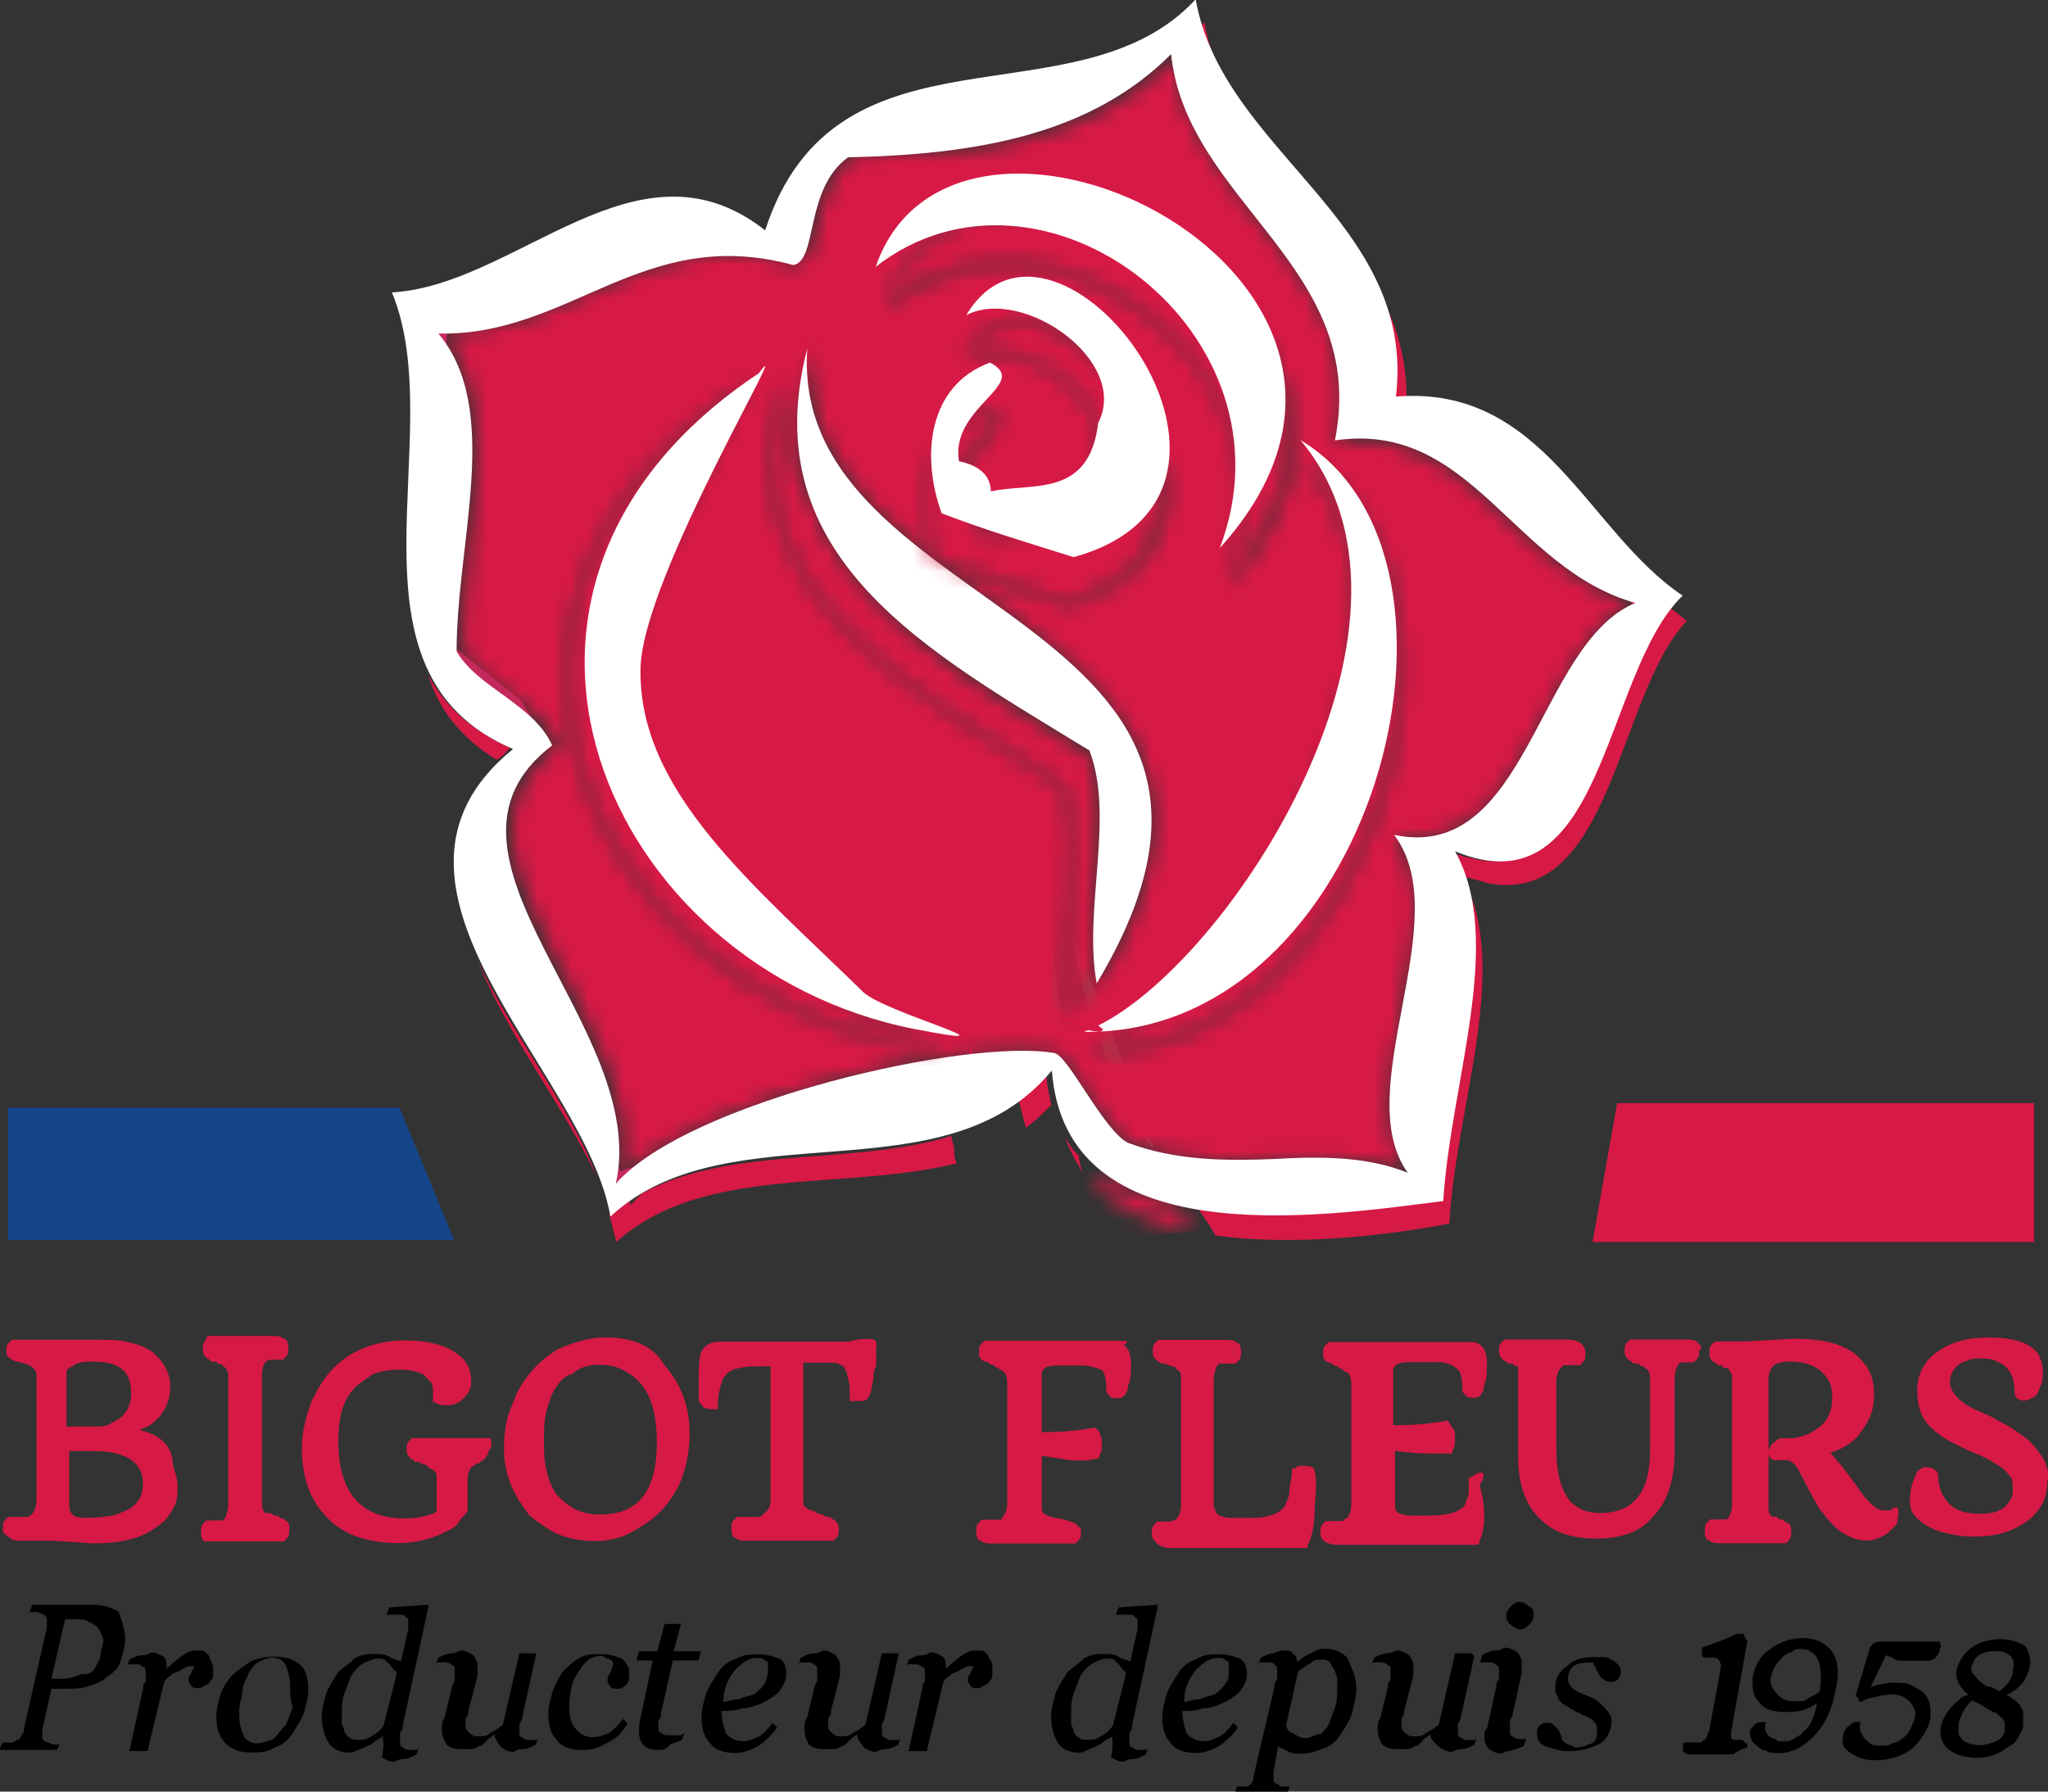 <svg width="120" height="105" viewBox="0 0 120 105" fill="none" xmlns="http://www.w3.org/2000/svg">
<rect x="0" y="0" width="120" height="105" fill="#333333" stroke="none"/>
<g clip-path="url(#clip0_4584_2176)">
<path d="M5.625 97.634C5.785 97.366 5.892 97.206 5.892 96.938C5.892 96.671 6.052 96.403 6.052 96.242C6.052 96.082 6.052 95.975 5.892 95.707C5.892 95.547 5.732 95.44 5.625 95.279C5.465 95.226 5.358 95.065 5.198 95.065C5.038 94.904 4.772 94.904 4.505 94.904H3.812L3.012 98.383H3.705C4.132 98.383 4.505 98.222 4.772 98.115C5.198 98.169 5.465 98.008 5.625 97.634ZM7.332 96.135C7.332 96.564 7.172 96.938 7.065 97.366C6.958 97.741 6.692 98.008 6.265 98.276C5.998 98.544 5.572 98.704 5.198 98.811C4.772 98.972 4.398 98.972 3.972 98.972H3.012L2.478 101.38V101.487V101.648C2.478 101.808 2.478 101.808 2.478 101.915L2.638 102.076C2.638 102.076 2.798 102.076 3.065 102.236C3.225 102.236 3.332 102.236 3.492 102.236L3.332 102.557H-0.028L0.132 102.129C0.292 102.129 0.398 102.129 0.558 102.129C0.718 102.129 0.825 102.129 0.985 101.969C1.145 101.969 1.252 101.808 1.252 101.701C1.412 101.541 1.412 101.434 1.412 101.273L2.745 95.386V95.226V95.065C2.745 94.904 2.745 94.904 2.745 94.797L2.585 94.637C2.425 94.637 2.318 94.476 2.158 94.476C1.998 94.476 1.892 94.476 1.732 94.476L1.892 94.048H5.358C6.052 94.048 6.585 94.209 6.958 94.476C7.225 95.226 7.332 95.6 7.332 96.135Z" fill="black"/>
<path d="M12.486 97.809C12.486 97.97 12.486 98.077 12.486 98.237C12.486 98.398 12.326 98.505 12.326 98.505C12.326 98.665 12.166 98.665 12.059 98.772C11.899 98.772 11.899 98.933 11.632 98.933C11.472 98.933 11.206 98.933 11.206 98.772C11.046 98.612 11.046 98.505 11.046 98.505C11.046 98.344 11.046 98.237 11.206 98.077C11.206 97.916 11.366 97.809 11.366 97.649C11.366 97.649 11.206 97.649 11.099 97.649C10.939 97.649 10.832 97.809 10.672 97.809C10.512 97.97 10.406 97.97 10.139 98.077C9.979 98.237 9.712 98.344 9.606 98.612L8.646 102.626H7.579L8.379 98.987C8.379 98.826 8.379 98.719 8.539 98.558C8.539 98.398 8.539 98.291 8.539 98.13C8.539 97.863 8.539 97.702 8.379 97.702C8.219 97.542 8.112 97.542 7.952 97.542C7.792 97.542 7.792 97.542 7.686 97.542C7.526 97.542 7.419 97.542 7.419 97.702L7.579 97.274C7.846 97.114 8.112 97.007 8.379 97.007C8.646 97.007 8.806 96.846 8.912 96.846C9.179 96.846 9.446 97.007 9.606 97.114C9.766 97.274 9.766 97.542 9.766 97.809C10.192 97.381 10.566 97.114 10.726 97.007C10.992 96.846 11.152 96.739 11.419 96.739C11.579 96.739 11.686 96.739 11.846 96.739C12.006 96.739 12.112 96.899 12.112 96.899C12.272 97.06 12.272 97.06 12.272 97.167C12.379 97.381 12.486 97.542 12.486 97.809Z" fill="black"/>
<path d="M17 98.8C17 98.265 16.84 97.837 16.733 97.569C16.573 97.302 16.306 97.141 15.933 97.141C15.666 97.141 15.4 97.302 15.133 97.409C14.866 97.569 14.6 97.944 14.44 98.372C14.28 98.639 14.173 99.068 14.173 99.442C14.013 99.87 14.013 100.245 14.013 100.513C14.013 101.048 14.173 101.476 14.28 101.743C14.44 102.011 14.706 102.172 15.08 102.172C15.346 102.172 15.773 102.011 16.04 101.904C16.306 101.636 16.466 101.369 16.733 101.101C16.893 100.834 17 100.406 17.16 100.031C17 99.71 17 99.175 17 98.8ZM18.066 99.068C18.066 99.496 17.906 100.031 17.8 100.406C17.64 100.834 17.373 101.208 17.106 101.636C16.84 102.065 16.413 102.332 16.04 102.439C15.613 102.707 15.24 102.707 14.706 102.707C14.013 102.707 13.64 102.546 13.213 102.172C12.786 101.743 12.68 101.208 12.68 100.566C12.68 100.031 12.84 99.603 12.946 99.228C13.106 98.8 13.373 98.425 13.64 98.158C13.906 97.89 14.333 97.623 14.706 97.355C15.133 97.195 15.506 97.088 16.04 97.088C16.733 97.088 17.266 97.248 17.64 97.623C17.906 97.837 18.066 98.372 18.066 99.068Z" fill="black"/>
<path d="M23.228 98.167C23.228 98.007 23.228 97.9 23.068 97.9C23.068 97.739 22.908 97.739 22.908 97.632C22.748 97.472 22.748 97.472 22.641 97.365C22.481 97.204 22.375 97.204 22.108 97.204C21.841 97.204 21.575 97.365 21.308 97.472C21.041 97.632 20.774 97.9 20.614 98.167C20.454 98.435 20.348 98.863 20.188 99.238C20.028 99.666 20.028 100.04 20.028 100.469C20.028 100.736 20.028 100.897 20.028 101.004C20.028 101.164 20.188 101.271 20.188 101.539C20.348 101.699 20.348 101.807 20.454 101.807C20.614 101.967 20.721 101.967 20.988 101.967C21.255 101.967 21.415 101.967 21.681 101.807C21.948 101.646 22.215 101.539 22.481 101.111L23.228 98.167ZM22.428 101.753C22.268 101.914 22.161 101.914 22.001 102.021C21.841 102.181 21.735 102.288 21.575 102.288C21.415 102.449 21.148 102.449 21.041 102.556C20.881 102.556 20.774 102.716 20.508 102.716C19.974 102.716 19.548 102.556 19.281 102.181C19.015 101.753 18.855 101.218 18.855 100.576C18.855 100.147 19.015 99.612 19.121 99.238C19.281 98.81 19.548 98.435 19.814 98.007C20.081 97.739 20.508 97.472 20.774 97.204C21.201 96.936 21.575 96.936 22.001 96.936C22.268 96.936 22.535 96.936 22.801 97.097C23.068 97.258 23.228 97.258 23.494 97.365L23.921 95.492C23.921 95.331 23.921 95.331 23.921 95.224V95.063C23.921 94.903 23.921 94.796 23.761 94.796C23.761 94.635 23.601 94.635 23.494 94.635C23.334 94.635 23.228 94.635 23.068 94.635C22.908 94.635 22.801 94.635 22.641 94.635L22.801 94.207L25.095 94.047V94.207L23.601 101.111C23.601 101.271 23.601 101.378 23.441 101.539C23.441 101.699 23.441 101.807 23.441 101.967C23.441 102.235 23.441 102.395 23.601 102.395C23.761 102.556 23.868 102.556 24.028 102.556C24.188 102.556 24.188 102.556 24.294 102.556C24.454 102.556 24.561 102.556 24.561 102.395L24.401 102.823C24.134 102.984 23.868 103.091 23.601 103.091C23.334 103.091 23.174 103.251 23.068 103.251C22.801 103.251 22.535 103.091 22.375 102.984C22.535 102.181 22.428 102.021 22.428 101.753Z" fill="black"/>
<path d="M28.99 101.655C28.723 101.816 28.563 101.923 28.457 102.083C28.297 102.244 28.19 102.351 28.03 102.351C27.87 102.511 27.603 102.511 27.497 102.511C27.39 102.511 27.23 102.511 26.963 102.511C26.537 102.511 26.27 102.351 26.163 102.244C26.003 101.976 25.897 101.709 25.897 101.441C25.897 101.28 25.897 101.28 25.897 101.173C25.897 101.013 25.897 100.906 26.057 100.638L26.483 98.872C26.483 98.712 26.643 98.605 26.643 98.444C26.643 98.284 26.643 98.177 26.643 98.016C26.643 97.748 26.643 97.588 26.483 97.588C26.323 97.427 26.217 97.427 26.057 97.427C25.897 97.427 25.897 97.427 25.79 97.427C25.63 97.427 25.523 97.427 25.523 97.588L25.683 97.16C25.95 96.999 26.217 96.892 26.483 96.892C26.75 96.892 26.91 96.731 27.017 96.731C27.283 96.731 27.55 96.892 27.71 96.999C27.87 97.16 27.977 97.427 27.977 97.534C27.977 97.534 27.977 97.695 27.977 97.802C27.977 97.962 27.977 98.069 27.977 98.23L27.443 100.264C27.443 100.424 27.443 100.531 27.283 100.692C27.283 100.852 27.283 100.959 27.283 100.959C27.283 101.227 27.283 101.387 27.443 101.495C27.603 101.655 27.71 101.762 27.977 101.762C28.243 101.762 28.51 101.762 28.67 101.602C28.937 101.441 29.203 101.334 29.47 101.066L30.43 96.892H31.39V97.053L30.59 100.692C30.59 100.852 30.43 100.959 30.43 101.12C30.43 101.28 30.43 101.387 30.43 101.387C30.43 101.655 30.43 101.816 30.59 101.816C30.75 101.976 30.857 101.976 31.017 101.976C31.177 101.976 31.177 101.976 31.283 101.976C31.39 101.976 31.55 101.976 31.55 101.816L31.39 102.244C31.123 102.404 30.857 102.511 30.59 102.511C30.323 102.511 30.163 102.672 30.057 102.672C29.79 102.672 29.523 102.511 29.363 102.404C29.097 102.03 28.99 101.923 28.99 101.655Z" fill="black"/>
<path d="M34.156 102.56C33.462 102.56 32.929 102.4 32.662 102.025C32.236 101.597 32.129 101.062 32.129 100.419C32.129 99.991 32.289 99.456 32.396 99.082C32.502 98.707 32.822 98.279 32.929 98.011C33.196 97.743 33.462 97.476 33.889 97.208C34.316 96.941 34.689 96.941 35.222 96.941C35.756 96.941 36.182 97.101 36.449 97.208C36.716 97.476 36.876 97.743 36.876 98.011C36.876 98.279 36.876 98.546 36.716 98.707C36.556 98.867 36.449 98.974 36.182 98.974C36.022 98.974 35.756 98.974 35.756 98.814C35.596 98.653 35.596 98.546 35.596 98.546C35.596 98.386 35.596 98.279 35.756 98.011C35.916 97.743 35.916 97.583 35.916 97.476C35.916 97.315 35.756 97.315 35.649 97.208C35.489 97.208 35.382 97.048 35.222 97.048C34.689 97.048 34.262 97.315 33.889 98.011C33.462 98.546 33.356 99.349 33.356 100.152C33.356 100.687 33.516 101.115 33.782 101.383C34.049 101.65 34.316 101.811 34.742 101.811C35.169 101.811 35.436 101.65 35.702 101.543C35.969 101.383 36.236 101.115 36.502 100.74L36.769 101.008C36.502 101.436 36.236 101.811 35.702 102.078C35.062 102.453 34.689 102.56 34.156 102.56Z" fill="black"/>
<path d="M38.515 102.559C38.088 102.559 37.821 102.398 37.715 102.291C37.555 102.131 37.448 101.863 37.448 101.596C37.448 101.435 37.448 101.435 37.448 101.328C37.448 101.221 37.448 101.167 37.448 101.06L38.248 97.314H37.288L37.448 96.779H38.515L38.941 95.174H39.901L39.475 96.779H41.075L40.915 97.314H39.421L38.728 100.418C38.728 100.579 38.728 100.686 38.568 100.846C38.568 101.007 38.568 101.114 38.568 101.114C38.568 101.381 38.568 101.542 38.728 101.542C38.888 101.703 38.995 101.703 39.261 101.703C39.421 101.703 39.528 101.703 39.688 101.703C39.848 101.703 39.955 101.703 40.115 101.542L39.955 101.97C39.688 102.131 39.421 102.131 39.261 102.238C39.048 102.559 38.781 102.559 38.515 102.559Z" fill="black"/>
<path d="M45 97.92C45 97.759 45 97.652 45 97.492C45 97.331 44.84 97.331 44.84 97.331C44.84 97.331 44.68 97.171 44.573 97.171C44.413 97.171 44.413 97.171 44.306 97.171C43.88 97.171 43.506 97.438 43.08 97.866C42.653 98.401 42.386 98.937 42.386 99.739C42.653 99.739 42.92 99.579 43.346 99.579C43.613 99.418 43.88 99.418 44.146 99.311C44.413 99.151 44.68 98.883 44.84 98.615C44.893 98.455 45 98.187 45 97.92ZM46.066 98.08C46.066 98.508 45.906 98.776 45.64 99.151C45.373 99.418 44.946 99.686 44.573 99.846C44.146 100.007 43.88 100.114 43.506 100.114C43.08 100.275 42.706 100.275 42.28 100.275C42.28 100.81 42.44 101.345 42.546 101.612C42.813 101.88 43.08 102.041 43.506 102.041C43.933 102.041 44.2 101.88 44.466 101.773C44.733 101.612 45 101.345 45.266 100.97L45.533 101.238C45.266 101.666 44.84 102.041 44.466 102.308C44.04 102.576 43.506 102.736 43.133 102.736C42.44 102.736 41.906 102.576 41.64 102.201C41.213 101.773 41.106 101.238 41.106 100.596C41.106 100.168 41.266 99.632 41.373 99.258C41.533 98.83 41.8 98.455 42.066 98.027C42.333 97.599 42.76 97.331 43.133 97.224C43.56 96.957 43.933 96.957 44.466 96.957C45 96.957 45.426 97.117 45.693 97.224C45.96 97.385 46.066 97.652 46.066 98.08Z" fill="black"/>
<path d="M50.232 101.655C49.966 101.816 49.806 101.923 49.699 102.083C49.539 102.244 49.432 102.351 49.272 102.351C49.112 102.511 48.846 102.511 48.739 102.511C48.579 102.511 48.472 102.511 48.206 102.511C47.779 102.511 47.512 102.351 47.406 102.244C47.246 101.976 47.139 101.709 47.139 101.441C47.139 101.28 47.139 101.28 47.139 101.173C47.139 101.013 47.139 100.906 47.299 100.638L47.726 98.872C47.726 98.712 47.886 98.605 47.886 98.444C47.886 98.284 47.886 98.177 47.886 98.016C47.886 97.748 47.886 97.588 47.726 97.588C47.566 97.427 47.459 97.427 47.299 97.427C47.139 97.427 47.139 97.427 47.032 97.427C46.872 97.427 46.766 97.427 46.766 97.588L46.926 97.16C47.192 96.999 47.459 96.892 47.726 96.892C47.992 96.892 48.152 96.731 48.259 96.731C48.526 96.731 48.792 96.892 48.952 96.999C49.112 97.16 49.219 97.427 49.219 97.534C49.219 97.534 49.219 97.695 49.219 97.802C49.219 97.962 49.219 98.069 49.219 98.23L48.686 100.264C48.686 100.424 48.686 100.531 48.526 100.692C48.526 100.852 48.526 100.959 48.526 100.959C48.526 101.227 48.526 101.387 48.686 101.495C48.846 101.655 48.952 101.762 49.219 101.762C49.486 101.762 49.752 101.762 49.912 101.602C50.179 101.441 50.446 101.334 50.712 101.066L51.672 96.892H52.632V97.053L51.832 100.692C51.832 100.852 51.672 100.959 51.672 101.12C51.672 101.28 51.672 101.387 51.672 101.387C51.672 101.655 51.672 101.816 51.832 101.816C51.992 101.976 52.099 101.976 52.259 101.976C52.419 101.976 52.419 101.976 52.526 101.976C52.686 101.976 52.792 101.976 52.792 101.816L52.632 102.244C52.366 102.404 52.099 102.511 51.832 102.511C51.566 102.511 51.406 102.672 51.299 102.672C51.032 102.672 50.766 102.511 50.606 102.404C50.339 102.03 50.232 101.923 50.232 101.655Z" fill="black"/>
<path d="M58.145 97.809C58.145 97.97 58.145 98.077 58.145 98.237C58.145 98.398 57.985 98.505 57.985 98.505C57.985 98.665 57.825 98.665 57.718 98.772C57.558 98.772 57.558 98.933 57.291 98.933C57.132 98.933 56.865 98.933 56.865 98.772C56.705 98.612 56.705 98.505 56.705 98.505C56.705 98.344 56.705 98.237 56.865 98.077C56.865 97.916 57.025 97.809 57.025 97.649C57.025 97.649 56.865 97.649 56.758 97.649C56.598 97.649 56.492 97.809 56.331 97.809C56.172 97.97 56.065 97.97 55.798 98.077C55.638 98.237 55.371 98.344 55.265 98.612L54.305 102.626H53.238L54.038 98.987C54.038 98.826 54.038 98.719 54.198 98.558C54.198 98.398 54.198 98.291 54.198 98.13C54.198 97.863 54.198 97.702 54.038 97.702C53.878 97.542 53.772 97.542 53.611 97.542C53.452 97.542 53.452 97.542 53.345 97.542C53.185 97.542 53.078 97.542 53.078 97.702L53.238 97.274C53.505 97.114 53.772 97.007 54.038 97.007C54.305 97.007 54.465 96.846 54.572 96.846C54.838 96.846 55.105 97.007 55.265 97.114C55.425 97.274 55.425 97.542 55.425 97.809C55.852 97.381 56.225 97.114 56.385 97.007C56.651 96.846 56.812 96.739 57.078 96.739C57.238 96.739 57.345 96.739 57.505 96.739C57.665 96.739 57.772 96.899 57.772 96.899C57.931 97.06 57.931 97.06 57.931 97.167C58.145 97.381 58.145 97.542 58.145 97.809Z" fill="black"/>
<path d="M65.959 98.167C65.959 98.007 65.959 97.9 65.799 97.9C65.799 97.739 65.639 97.739 65.639 97.632C65.479 97.472 65.479 97.472 65.373 97.365C65.213 97.204 65.106 97.204 64.839 97.204C64.573 97.204 64.306 97.365 64.039 97.472C63.773 97.632 63.506 97.9 63.346 98.167C63.186 98.435 63.079 98.863 62.919 99.238C62.759 99.666 62.759 100.04 62.759 100.469C62.759 100.736 62.759 100.897 62.759 101.004C62.759 101.164 62.919 101.271 62.919 101.539C63.079 101.699 63.079 101.807 63.186 101.807C63.346 101.967 63.453 101.967 63.719 101.967C63.986 101.967 64.146 101.967 64.413 101.807C64.679 101.646 64.946 101.539 65.213 101.111L65.959 98.167ZM65.159 101.753C64.999 101.914 64.893 101.914 64.733 102.021C64.573 102.128 64.466 102.288 64.306 102.288C64.146 102.449 63.879 102.449 63.773 102.556C63.613 102.556 63.506 102.716 63.239 102.716C62.706 102.716 62.279 102.556 62.013 102.181C61.746 101.753 61.586 101.218 61.586 100.576C61.586 100.147 61.746 99.612 61.853 99.238C62.013 98.81 62.279 98.435 62.546 98.007C62.813 97.739 63.239 97.472 63.506 97.204C63.933 96.936 64.306 96.936 64.733 96.936C64.999 96.936 65.266 96.936 65.533 97.097C65.799 97.258 65.959 97.258 66.226 97.365L66.653 95.492C66.653 95.331 66.653 95.331 66.653 95.224V95.063C66.653 94.903 66.653 94.796 66.493 94.796C66.493 94.635 66.333 94.635 66.226 94.635C66.066 94.635 65.959 94.635 65.799 94.635C65.639 94.635 65.533 94.635 65.373 94.635L65.533 94.207L67.826 94.047V94.207L66.333 101.111C66.333 101.271 66.333 101.378 66.173 101.539C66.173 101.699 66.173 101.807 66.173 101.967C66.173 102.235 66.173 102.395 66.333 102.395C66.493 102.556 66.599 102.556 66.759 102.556C66.919 102.556 66.919 102.556 67.026 102.556C67.186 102.556 67.293 102.556 67.293 102.395L67.133 102.823C66.866 102.984 66.599 103.091 66.333 103.091C66.066 103.091 65.906 103.251 65.799 103.251C65.533 103.251 65.266 103.091 65.106 102.984C65.266 102.181 65.159 102.021 65.159 101.753Z" fill="black"/>
<path d="M71.998 97.92C71.998 97.759 71.998 97.652 71.998 97.492C71.998 97.331 71.838 97.331 71.838 97.331C71.838 97.331 71.678 97.171 71.571 97.171C71.411 97.171 71.411 97.171 71.305 97.171C70.878 97.171 70.504 97.438 70.078 97.866C69.651 98.401 69.385 98.937 69.385 99.739C69.651 99.739 69.918 99.579 70.344 99.579C70.611 99.418 70.878 99.418 71.144 99.311C71.411 99.151 71.678 98.883 71.838 98.615C71.998 98.455 71.998 98.187 71.998 97.92ZM73.064 98.08C73.064 98.508 72.904 98.776 72.638 99.151C72.371 99.418 71.945 99.686 71.571 99.846C71.198 100.007 70.878 100.114 70.504 100.114C70.078 100.275 69.704 100.275 69.278 100.275C69.278 100.81 69.438 101.345 69.544 101.612C69.811 101.88 70.078 102.041 70.504 102.041C70.931 102.041 71.198 101.88 71.465 101.773C71.731 101.612 71.998 101.345 72.264 100.97L72.531 101.238C72.264 101.666 71.838 102.041 71.465 102.308C71.038 102.576 70.504 102.736 70.131 102.736C69.438 102.736 68.904 102.576 68.638 102.201C68.211 101.773 68.105 101.238 68.105 100.596C68.105 100.168 68.264 99.632 68.371 99.258C68.531 98.83 68.798 98.455 69.064 98.027C69.331 97.599 69.758 97.331 70.131 97.224C70.558 96.957 70.931 96.957 71.465 96.957C71.998 96.957 72.424 97.117 72.691 97.224C72.904 97.385 73.064 97.652 73.064 98.08Z" fill="black"/>
<path d="M77.767 101.226C77.927 100.959 78.034 100.53 78.194 100.156C78.354 99.728 78.354 99.353 78.354 98.925C78.354 98.764 78.354 98.497 78.354 98.39C78.354 98.229 78.194 97.962 78.194 97.855C78.034 97.694 78.034 97.587 77.927 97.426C77.767 97.266 77.66 97.266 77.394 97.266C77.234 97.266 76.967 97.266 76.861 97.426C76.594 97.587 76.434 97.694 76.061 97.962L75.367 101.066C75.367 101.333 75.527 101.494 75.794 101.601C76.061 101.761 76.221 101.868 76.487 101.868C76.754 101.868 77.02 101.708 77.287 101.601C77.341 101.761 77.501 101.494 77.767 101.226ZM79.474 98.978C79.474 99.513 79.314 99.942 79.207 100.477C79.047 100.905 78.781 101.28 78.514 101.708C78.247 102.136 77.82 102.403 77.447 102.51C77.02 102.671 76.647 102.778 76.221 102.778C75.954 102.778 75.687 102.778 75.421 102.618C75.154 102.457 74.994 102.457 74.887 102.35L74.621 103.848C74.621 104.009 74.621 104.009 74.621 104.116C74.621 104.223 74.621 104.277 74.621 104.277C74.621 104.437 74.621 104.437 74.781 104.544C74.941 104.544 74.941 104.705 75.047 104.705C75.207 104.705 75.207 104.705 75.314 104.705C75.474 104.705 75.581 104.705 75.581 104.705L75.421 105.133H72.327L72.487 104.705C72.647 104.705 72.754 104.705 72.754 104.705C72.914 104.705 73.02 104.705 73.02 104.705C73.18 104.705 73.287 104.544 73.287 104.544C73.447 104.384 73.447 104.277 73.447 104.116L74.674 98.871C74.674 98.711 74.674 98.604 74.834 98.443C74.834 98.283 74.834 98.176 74.834 98.015C74.834 97.748 74.834 97.587 74.674 97.587C74.674 97.426 74.407 97.426 74.247 97.426C74.087 97.426 74.087 97.426 73.981 97.426C73.82 97.426 73.714 97.426 73.714 97.587L73.874 97.159C74.141 96.998 74.407 96.891 74.674 96.891C74.941 96.731 75.1 96.731 75.207 96.731C75.474 96.731 75.634 96.731 75.74 96.891C75.9 97.052 76.007 97.159 76.007 97.426C76.274 97.159 76.54 96.998 76.807 96.891C77.074 96.731 77.341 96.624 77.607 96.624C78.141 96.624 78.567 96.784 78.941 97.159C79.207 97.748 79.474 98.283 79.474 98.978Z" fill="black"/>
<path d="M83.824 101.655C83.557 101.816 83.397 101.923 83.291 102.083C83.131 102.244 83.024 102.351 82.864 102.351C82.704 102.511 82.437 102.511 82.331 102.511C82.171 102.511 82.064 102.511 81.797 102.511C81.371 102.511 81.104 102.351 80.997 102.244C80.837 101.976 80.731 101.709 80.731 101.441C80.731 101.28 80.731 101.28 80.731 101.173C80.731 101.013 80.731 100.906 80.891 100.638L81.317 98.872C81.317 98.712 81.317 98.605 81.477 98.444C81.477 98.284 81.477 98.177 81.477 98.016C81.477 97.748 81.477 97.588 81.317 97.588C81.157 97.427 81.051 97.427 80.891 97.427C80.731 97.427 80.731 97.427 80.624 97.427C80.517 97.427 80.357 97.427 80.357 97.588L80.517 97.16C80.784 96.999 81.051 96.892 81.317 96.892C81.584 96.892 81.744 96.731 81.851 96.731C82.117 96.731 82.384 96.892 82.544 96.999C82.704 97.16 82.811 97.427 82.811 97.534C82.811 97.534 82.811 97.695 82.811 97.802C82.811 97.962 82.811 98.069 82.811 98.23L82.277 100.264C82.277 100.424 82.277 100.531 82.117 100.692C82.117 100.852 82.117 100.959 82.117 100.959C82.117 101.227 82.117 101.387 82.277 101.495C82.437 101.655 82.544 101.762 82.811 101.762C83.077 101.762 83.344 101.762 83.504 101.602C83.771 101.441 84.037 101.334 84.304 101.066L85.264 96.892H86.224L86.384 97.053L85.584 100.692C85.584 100.852 85.424 100.959 85.424 101.12C85.424 101.28 85.424 101.387 85.424 101.387C85.424 101.655 85.424 101.816 85.584 101.816C85.744 101.976 85.851 101.976 86.011 101.976C86.171 101.976 86.171 101.976 86.277 101.976C86.384 101.976 86.544 101.976 86.544 101.816L86.384 102.244C86.117 102.404 85.851 102.511 85.584 102.511C85.317 102.511 85.157 102.672 85.051 102.672C84.784 102.672 84.517 102.511 84.357 102.404C83.931 102.03 83.824 101.923 83.824 101.655Z" fill="black"/>
<path d="M89.856 94.691C89.856 94.959 89.696 95.119 89.589 95.226C89.429 95.387 89.322 95.494 89.056 95.494C88.896 95.494 88.629 95.333 88.522 95.226C88.362 95.066 88.256 94.959 88.256 94.691C88.256 94.424 88.416 94.263 88.522 94.156C88.682 93.996 88.789 93.888 89.056 93.888C89.322 93.888 89.482 94.049 89.589 94.156C89.856 94.263 89.856 94.424 89.856 94.691ZM89.429 101.916L89.269 102.344C88.842 102.505 88.576 102.612 88.469 102.612C88.202 102.612 88.042 102.772 87.936 102.772C87.669 102.772 87.402 102.612 87.242 102.505C87.082 102.344 86.976 102.076 86.976 101.969C86.976 101.809 86.976 101.809 86.976 101.702C86.976 101.541 86.976 101.434 87.136 101.274L87.669 98.865C87.669 98.705 87.669 98.598 87.829 98.437C87.829 98.277 87.829 98.17 87.829 98.009C87.829 97.742 87.829 97.581 87.669 97.581C87.509 97.421 87.402 97.421 87.242 97.421C87.082 97.421 87.082 97.421 86.976 97.421C86.816 97.421 86.709 97.421 86.709 97.421L86.869 96.992C87.136 96.832 87.402 96.725 87.669 96.725C87.936 96.725 88.096 96.564 88.202 96.564C88.469 96.564 88.736 96.725 88.896 96.832C89.056 96.992 89.162 97.26 89.162 97.367C89.162 97.367 89.162 97.528 89.162 97.635C89.162 97.742 89.162 97.902 89.162 98.063L88.629 100.471C88.629 100.632 88.469 100.739 88.469 100.899C88.469 101.06 88.469 101.167 88.469 101.327C88.469 101.595 88.469 101.755 88.629 101.755C88.789 101.916 88.896 101.916 89.056 101.916C89.216 101.916 89.162 101.916 89.429 101.916Z" fill="black"/>
<path d="M91.924 102.63C91.391 102.63 90.964 102.469 90.591 102.362C90.164 102.202 90.058 101.934 90.058 101.56C90.058 101.399 90.058 101.292 90.218 101.131C90.378 100.971 90.484 100.971 90.644 100.971C90.804 100.971 90.911 100.971 91.071 101.131C91.231 101.292 91.231 101.292 91.338 101.399C91.338 101.56 91.498 101.667 91.498 101.827C91.498 101.988 91.658 102.095 91.658 102.095C91.658 102.095 91.818 102.255 91.924 102.255C92.084 102.255 92.191 102.416 92.351 102.416C92.778 102.416 93.044 102.255 93.311 102.148C93.578 101.988 93.578 101.613 93.578 101.345C93.578 101.078 93.418 100.917 93.311 100.81C93.151 100.65 92.778 100.543 92.511 100.382C92.351 100.382 92.244 100.222 91.978 100.115C91.818 99.954 91.711 99.954 91.551 99.847C91.391 99.686 91.284 99.579 91.284 99.419C91.124 99.258 91.124 98.991 91.124 98.884C91.124 98.349 91.391 97.92 91.818 97.653C92.244 97.225 92.778 97.118 93.418 97.118C93.578 97.118 93.684 97.118 93.844 97.118C94.004 97.118 94.271 97.118 94.378 97.278C94.538 97.278 94.644 97.439 94.804 97.546C94.964 97.706 94.964 97.813 94.964 97.974C94.964 98.135 94.964 98.242 94.804 98.402C94.644 98.563 94.538 98.563 94.378 98.563C94.218 98.563 94.111 98.563 93.951 98.402C93.791 98.402 93.791 98.242 93.684 98.135C93.684 97.974 93.524 97.867 93.524 97.867C93.524 97.706 93.364 97.599 93.364 97.439C93.204 97.439 93.204 97.439 93.204 97.439C93.204 97.439 93.044 97.439 92.938 97.439C92.511 97.439 92.244 97.599 92.138 97.706C91.978 97.867 91.871 98.135 91.871 98.402C91.871 98.67 92.031 98.83 92.138 98.937C92.298 99.098 92.564 99.205 92.938 99.365C93.471 99.526 93.738 99.793 94.004 100.061C94.271 100.329 94.431 100.596 94.431 100.864C94.431 101.399 94.164 101.934 93.738 102.202C93.151 102.469 92.618 102.63 91.924 102.63Z" fill="black"/>
<path d="M101.587 102.818C101.587 102.818 101.321 102.818 101.161 102.818H99.027C98.761 102.818 98.601 102.658 98.601 102.551V102.39C98.601 102.23 98.601 102.123 98.761 102.123C98.921 102.123 99.027 102.123 99.187 102.123C99.347 102.123 99.454 102.123 99.614 102.123C99.774 102.123 99.774 101.962 99.881 101.962C100.041 101.802 100.041 101.695 100.147 101.427L100.841 97.681C100.841 97.413 100.681 97.146 100.414 97.146C100.254 97.146 100.254 97.146 100.147 97.146H99.881C99.881 97.146 99.721 97.146 99.721 96.985C99.721 96.825 99.721 96.717 99.721 96.557C100.521 96.289 101.214 96.022 101.747 95.754C101.747 95.754 101.747 95.754 101.907 95.754H102.067C102.067 95.754 102.227 95.754 102.227 95.915C102.227 96.075 102.387 96.075 102.387 96.182L101.427 101.534C101.427 101.695 101.427 101.802 101.427 101.802C101.427 101.962 101.587 101.962 101.694 101.962C101.854 101.962 101.854 101.962 101.961 101.962C102.121 101.962 102.121 101.962 102.227 102.123C102.387 102.123 102.387 102.283 102.387 102.39C101.587 102.711 101.587 102.818 101.587 102.818Z" fill="black"/>
<path d="M104.979 99.696C105.139 99.696 105.405 99.696 105.512 99.696C105.672 99.696 105.779 99.696 105.939 99.535C106.205 99.374 106.365 99.374 106.632 99.107C106.792 97.876 106.632 97.073 106.099 96.806C105.939 96.645 105.672 96.645 105.565 96.645C105.299 96.645 105.139 96.645 105.032 96.806C104.872 96.806 104.605 96.966 104.499 97.073C104.232 97.341 103.965 97.609 103.805 98.144C103.645 98.572 103.805 98.946 104.072 99.214C104.339 99.535 104.605 99.696 104.979 99.696ZM106.472 99.803C105.939 100.231 105.405 100.338 104.605 100.338C103.912 100.338 103.379 100.177 103.112 99.803C102.685 99.374 102.685 99 102.685 98.304C102.845 97.609 103.112 97.073 103.645 96.699C104.179 96.271 104.872 96.003 105.672 96.003C106.365 96.003 106.899 96.271 107.272 96.699C107.699 97.234 107.805 98.037 107.539 99.107C107.379 100.07 107.005 100.873 106.579 101.408C106.152 101.943 105.779 102.211 105.352 102.479C104.925 102.639 104.659 102.746 104.285 102.746C103.912 102.746 103.592 102.746 103.485 102.586C103.219 102.586 103.059 102.425 102.952 102.318C102.685 102.157 102.525 101.89 102.525 101.515C102.525 101.355 102.685 101.248 102.792 101.087C102.952 100.927 103.059 100.927 103.219 100.927C103.379 100.927 103.485 100.927 103.485 100.927C103.325 101.355 103.485 101.729 103.912 101.89C104.072 101.89 104.179 102.05 104.179 102.05C104.339 102.05 104.445 102.05 104.605 102.05C104.765 102.05 104.872 102.05 105.139 101.89C105.299 101.729 105.565 101.729 105.672 101.462C106.045 101.301 106.312 100.605 106.472 99.803Z" fill="black"/>
<path d="M109.601 98.883C110.028 98.722 110.561 98.615 110.935 98.615C111.308 98.615 111.735 98.615 112.001 98.776C112.268 98.936 112.535 99.043 112.695 99.204C113.121 99.632 113.121 100.007 113.121 100.703C112.961 101.398 112.588 101.933 112.055 102.469C111.521 102.897 110.721 103.164 109.921 103.164C109.228 103.164 108.855 103.004 108.428 102.736C108.001 102.469 107.895 102.201 108.001 101.773C108.001 101.505 108.161 101.238 108.428 101.077C108.588 100.917 108.695 100.917 108.855 100.917C109.015 100.917 109.015 100.917 109.015 100.917C108.855 101.452 109.175 101.88 109.548 102.147C109.708 102.308 109.975 102.308 110.241 102.308C110.508 102.308 110.668 102.308 110.935 102.147C111.095 102.147 111.361 101.987 111.468 101.88C111.895 101.612 112.001 101.184 112.161 100.81C112.321 100.381 112.161 100.007 111.895 99.739C111.628 99.472 111.361 99.311 110.828 99.311C110.295 99.311 109.868 99.472 109.335 99.579L109.068 99.739C108.908 99.739 108.908 99.739 108.908 99.579C108.748 99.418 108.748 99.311 108.748 99.311L109.548 96.635C109.548 96.475 109.708 96.475 109.708 96.368C109.868 96.207 110.135 96.207 110.241 96.207C110.668 96.207 110.935 96.207 111.201 96.207C111.468 96.207 111.628 96.207 111.895 96.207C112.055 96.207 112.161 96.207 112.428 96.207H112.961C113.121 96.207 113.388 96.207 113.655 96.207C113.655 96.368 113.815 96.475 113.655 96.635C113.655 96.903 113.495 97.063 113.388 97.17C113.228 97.331 112.961 97.331 112.695 97.331C112.428 97.331 112.161 97.331 112.001 97.331C111.841 97.331 111.575 97.331 111.468 97.331C111.308 97.331 111.041 97.331 110.935 97.17L110.508 97.01L109.601 98.883Z" fill="black"/>
<path d="M117.957 97.834C118.117 97.138 117.69 96.763 116.89 96.763C116.357 96.763 115.93 96.924 115.663 97.299C115.663 97.459 115.503 97.566 115.503 97.727C115.503 97.887 115.503 97.994 115.663 98.155C115.823 98.315 115.823 98.422 116.09 98.583C116.25 98.744 116.357 98.851 116.623 98.851L117.157 99.118C117.583 98.797 117.957 98.369 117.957 97.834ZM114.757 101.045C114.757 101.205 114.757 101.473 114.757 101.58C114.757 101.74 114.917 101.848 115.023 102.008C115.29 102.169 115.557 102.276 115.983 102.276C116.41 102.276 116.783 102.115 117.05 102.008C117.317 101.848 117.477 101.58 117.477 101.312C117.477 101.045 117.477 100.777 117.21 100.617C117.05 100.456 116.943 100.349 116.783 100.349L116.09 99.921L115.557 99.653C115.183 99.974 114.917 100.403 114.757 101.045ZM118.917 97.727C118.757 98.422 118.383 98.958 117.583 99.332C118.01 99.6 118.383 99.867 118.383 100.028C118.543 100.189 118.543 100.296 118.543 100.563C118.543 100.724 118.543 100.991 118.543 101.098C118.543 101.366 118.383 101.526 118.277 101.794C118.117 102.062 118.01 102.222 117.743 102.329C117.21 102.757 116.517 103.025 115.877 103.025C115.237 103.025 114.65 102.864 114.277 102.597C113.85 102.329 113.583 101.794 113.743 101.098C113.903 100.563 114.17 100.135 114.81 99.6C114.97 99.439 115.237 99.332 115.343 99.332C114.81 98.904 114.543 98.369 114.65 97.834C114.81 97.299 115.077 96.871 115.61 96.496C116.037 96.228 116.57 96.068 117.21 96.068C117.85 96.068 118.277 96.228 118.703 96.496C118.917 96.924 119.023 97.299 118.917 97.727Z" fill="black"/>
<path d="M5.39 79.803C6.35 79.803 6.883 79.964 7.256 80.338C7.523 80.606 7.683 81.034 7.683 81.676C7.683 82.212 7.523 82.64 7.15 83.014C6.99 83.175 6.723 83.282 6.456 83.442C6.19 83.603 5.923 83.603 5.656 83.603H4.856H3.896V80.927C3.896 80.659 3.896 80.499 3.896 80.392C3.896 80.285 4.056 80.124 4.163 80.124C4.483 79.91 4.59 79.803 5.39 79.803ZM7.683 88.366C7.416 88.526 7.15 88.634 6.723 88.794C5.923 88.955 5.23 88.955 4.856 88.955C4.163 88.955 4.056 88.526 4.056 88.259V85.048C4.483 85.048 5.016 85.048 5.55 85.048C7.416 85.048 8.376 85.744 8.376 86.921C8.376 87.563 8.216 87.938 7.683 88.366ZM8.216 83.817C8.376 83.656 8.643 83.656 8.75 83.549C9.55 83.014 9.976 82.212 9.976 81.248C9.976 80.445 9.55 79.75 8.91 79.215C8.483 78.947 8.11 78.787 7.576 78.679C7.043 78.519 6.35 78.519 5.71 78.519C5.07 78.519 4.483 78.519 4.11 78.519C3.736 78.519 3.416 78.519 3.15 78.519H1.016H0.856H0.696L0.536 78.679C0.376 78.84 0.376 78.947 0.376 79.215C0.376 79.375 0.376 79.482 0.643 79.643C0.803 79.803 1.07 79.803 1.443 79.91C1.976 80.071 2.136 80.338 2.136 80.606V87.938C2.136 88.366 1.976 88.634 1.87 88.741C1.87 88.741 1.71 88.901 1.603 88.901C1.336 88.901 1.07 88.901 0.643 88.901H0.483L0.323 89.062C0.163 89.222 0.163 89.329 0.163 89.597C0.163 89.757 0.163 89.864 0.59 90.132C0.75 90.293 1.016 90.293 1.283 90.293H3.043L5.443 90.453C7.043 90.453 8.27 90.186 9.176 89.49C9.603 89.222 9.976 88.794 10.136 88.419C10.403 87.991 10.403 87.617 10.403 87.082C10.403 86.653 10.243 86.279 10.136 85.851C10.083 84.62 9.283 84.085 8.216 83.817Z" fill="#D71945"/>
<path d="M16.575 89.002C16.415 89.002 16.309 88.842 16.309 88.842C16.149 88.842 16.042 88.842 15.882 88.681C15.722 88.681 15.722 88.681 15.615 88.681C15.455 88.681 15.349 88.413 15.349 88.146V80.653C15.349 79.69 15.775 79.69 15.882 79.69C16.042 79.69 16.309 79.69 16.415 79.69H16.575L16.735 79.53C16.895 79.369 16.895 79.262 16.895 78.995C16.895 78.566 16.735 78.459 16.629 78.459C16.469 78.299 16.202 78.299 15.935 78.299H13.002C12.575 78.299 12.309 78.299 12.309 78.299H12.149L12.042 78.566C11.882 78.727 11.882 78.834 11.882 79.102C11.882 79.369 12.042 79.53 12.149 79.637C12.309 79.637 12.309 79.797 12.415 79.797C12.575 79.797 12.682 79.797 12.842 79.958C13.002 79.958 13.002 79.958 13.109 80.118C13.269 80.118 13.375 80.386 13.375 80.653V88.146C13.375 88.574 13.215 88.842 13.215 88.949L13.055 89.109C13.055 89.109 12.895 89.109 12.789 89.109C12.629 89.109 12.522 89.109 12.255 89.109H12.095L11.935 89.27C11.775 89.43 11.775 89.537 11.775 89.805C11.775 90.233 11.935 90.34 12.042 90.34C12.309 90.34 12.575 90.34 12.842 90.34H15.775C16.202 90.34 16.309 90.34 16.469 90.34H16.629L16.789 90.18C16.949 90.019 16.949 89.912 16.949 89.644C17.002 89.27 16.842 89.163 16.575 89.002Z" fill="#D71945"/>
<path d="M28.73 84.283H24.997C24.57 84.283 24.304 84.283 24.304 84.283H24.144L23.984 84.443C23.824 84.604 23.824 84.711 23.824 84.978C23.824 85.246 23.984 85.406 24.09 85.513C24.25 85.513 24.25 85.674 24.357 85.674C24.464 85.674 24.624 85.674 24.784 85.835C24.944 85.835 25.05 85.835 25.05 85.995C25.584 86.156 25.584 86.423 25.584 86.53V88.564C25.584 88.564 25.424 88.725 25.317 88.725C24.89 88.885 24.357 88.992 23.717 88.992C21.157 88.992 19.824 87.494 19.824 84.443C19.824 83.105 20.09 82.035 20.784 81.339C21.05 81.072 21.477 80.804 21.85 80.536C22.277 80.376 22.81 80.269 23.45 80.269C24.09 80.269 24.517 80.429 24.784 80.536C24.944 80.697 25.05 80.804 25.21 80.965C25.37 81.125 25.37 81.393 25.37 81.5C25.37 81.767 25.37 81.928 25.37 82.035V82.195H25.53C25.69 82.356 25.957 82.356 26.224 82.356C26.65 82.356 26.917 82.195 27.184 81.928C27.45 81.66 27.61 81.393 27.61 80.965C27.61 80.269 27.344 79.734 26.81 79.359C26.117 78.824 25.05 78.556 23.717 78.556C22.117 78.556 20.624 79.091 19.557 80.162C19.024 80.697 18.597 81.393 18.224 82.195C17.957 82.998 17.69 83.801 17.69 84.871C17.69 86.477 18.117 87.815 19.024 88.778C19.45 89.313 20.09 89.741 20.784 90.009C21.477 90.276 22.384 90.437 23.344 90.437C24.41 90.437 25.37 90.169 26.17 89.741C26.597 89.581 26.864 89.313 26.97 89.046C27.237 88.778 27.397 88.617 27.397 88.51V86.744C27.397 86.316 27.557 86.049 27.664 85.942C27.824 85.942 27.824 85.781 27.93 85.781C28.037 85.781 28.09 85.781 28.197 85.621C28.357 85.621 28.357 85.46 28.464 85.46C28.464 85.299 28.624 85.299 28.624 85.032C28.837 84.818 28.837 84.711 28.73 84.283Z" fill="#D71945"/>
<path d="M35.235 79.988C35.768 79.988 36.302 80.148 36.728 80.416C37.955 81.112 38.488 82.449 38.488 84.59C38.488 85.928 38.222 86.998 37.688 87.694C37.155 88.39 36.355 88.764 35.128 88.764C34.062 88.764 33.262 88.336 32.568 87.534C32.302 87.105 32.142 86.731 32.035 86.196C31.875 85.66 31.875 85.125 31.875 84.43C31.875 83.734 31.875 83.199 32.035 82.663C32.195 82.128 32.302 81.7 32.568 81.326C32.835 80.897 33.102 80.63 33.528 80.523C34.168 79.988 34.702 79.988 35.235 79.988ZM35.502 78.382C34.542 78.382 33.635 78.65 32.675 79.078C32.248 79.346 31.875 79.613 31.448 80.041C31.022 80.469 30.755 80.844 30.488 81.272C30.222 81.7 30.062 82.235 29.795 82.878C29.635 83.413 29.528 84.109 29.528 84.911C29.528 85.714 29.688 86.41 29.955 87.052C30.222 87.748 30.648 88.283 31.022 88.818C31.555 89.246 32.088 89.621 32.622 89.888C33.315 90.156 33.955 90.316 34.915 90.316C35.875 90.316 36.675 90.049 37.475 89.514C38.435 88.978 39.075 88.283 39.608 87.373C40.142 86.41 40.408 85.232 40.408 84.001C40.408 82.396 39.875 81.058 38.915 79.988C38.328 78.917 37.102 78.382 35.502 78.382Z" fill="#D71945"/>
<path d="M51.124 78.472C50.964 78.472 50.858 78.472 50.697 78.472C50.538 78.472 50.271 78.472 49.737 78.632C49.311 78.632 48.404 78.632 46.911 78.632H45.684C44.724 78.632 43.818 78.632 43.124 78.632C42.858 78.632 42.697 78.632 42.591 78.632C42.431 78.632 42.324 78.632 42.164 78.632C41.737 78.632 41.364 78.793 41.204 79.06C41.044 79.221 40.938 79.596 40.938 80.666C40.938 80.933 40.938 81.201 40.938 81.469C40.938 81.629 40.938 81.736 40.938 81.897C40.938 82.057 40.938 82.164 41.097 82.325C41.258 82.592 41.524 82.592 41.898 82.592H42.057V82.432C42.057 81.736 42.218 81.201 42.324 80.933C42.324 80.773 42.484 80.666 42.591 80.505C42.751 80.345 42.858 80.345 43.017 80.238C43.178 80.238 43.444 80.077 44.351 80.077H45.151V87.944C45.151 88.372 44.991 88.479 44.724 88.747C44.564 88.907 44.458 88.907 44.297 88.907C44.031 88.907 43.764 88.907 43.337 88.907H43.178L43.017 89.068C42.858 89.228 42.858 89.335 42.858 89.603C42.858 90.031 43.017 90.138 43.124 90.138C43.284 90.299 43.551 90.299 43.818 90.299H47.977C48.404 90.299 48.671 90.299 48.671 90.299H48.831L48.991 90.138C49.151 89.978 49.151 89.871 49.151 89.603C49.151 89.335 48.991 89.175 48.884 89.068C48.724 89.068 48.724 88.907 48.617 88.907C48.458 88.907 48.351 88.907 48.191 88.747C48.031 88.747 47.924 88.747 47.764 88.586C47.071 88.426 47.071 88.158 47.071 88.051V79.863H47.764C48.191 79.863 48.564 79.863 48.831 79.863C49.097 79.863 49.258 80.024 49.364 80.024C49.524 80.184 49.524 80.291 49.631 80.452C49.631 80.719 49.791 80.987 49.791 81.415V82.111H49.951C50.111 82.111 50.218 82.111 50.377 82.111C50.538 82.111 50.804 82.111 50.911 81.843C51.071 81.576 51.071 81.308 51.178 80.773C51.178 80.505 51.178 80.345 51.337 80.077C51.337 79.917 51.337 79.649 51.337 79.542C51.337 79.381 51.337 79.114 51.337 79.007C51.391 78.739 51.391 78.579 51.124 78.472C51.391 78.579 51.231 78.579 51.124 78.472Z" fill="#D71945"/>
<path d="M65.362 78.58H58.002C57.842 78.58 57.842 78.58 57.842 78.58H57.682L57.522 78.741C57.362 78.901 57.362 79.008 57.362 79.276C57.362 79.436 57.362 79.704 57.789 79.811C57.949 79.811 57.949 79.972 58.056 79.972C58.215 79.972 58.215 79.972 58.322 80.132C58.482 80.132 58.482 80.132 58.589 80.293C58.749 80.293 59.016 80.453 59.016 80.989V88.106C59.016 88.534 58.855 88.802 58.749 88.909C58.749 89.07 58.589 89.07 58.482 89.07C58.322 89.07 57.949 89.07 57.682 89.07H57.522L57.362 89.23C57.202 89.391 57.202 89.498 57.202 89.765C57.202 90.193 57.362 90.3 57.469 90.3C57.629 90.461 57.895 90.461 58.162 90.461H62.162C62.589 90.461 62.696 90.461 62.855 90.461H63.016L63.175 90.3C63.336 90.14 63.336 90.033 63.336 89.765C63.336 89.605 63.336 89.498 63.175 89.498C63.175 89.337 63.016 89.337 62.909 89.23C62.749 89.23 62.642 89.07 61.842 88.963C61.042 88.802 61.042 88.534 61.042 88.427V85.323L62.109 85.484C62.909 85.644 63.709 85.644 64.242 85.484H64.402V85.323C64.562 85.056 64.562 84.895 64.562 84.628C64.562 84.092 64.402 83.825 64.135 83.664C63.336 83.825 62.269 83.932 61.202 83.932H61.042V80.881C61.042 80.721 61.042 80.614 61.042 80.453C61.042 80.293 61.202 80.293 61.202 80.186C61.202 80.186 61.362 80.025 62.002 80.025H63.336C63.869 80.025 64.296 80.186 64.562 80.293C64.722 80.453 64.829 80.828 64.829 81.524C64.829 81.684 64.989 81.684 64.989 81.791C65.149 81.952 65.255 81.952 65.522 81.952C65.682 81.952 65.949 81.791 65.949 81.684C65.949 81.684 66.109 81.524 66.109 81.149C66.269 80.881 66.269 80.453 66.269 79.918C66.269 79.383 66.109 78.955 65.842 78.848C66.216 78.58 66.055 78.58 65.362 78.58Z" fill="#D71945"/>
<path d="M76.984 86.071C76.824 85.91 76.557 85.91 76.29 85.91C76.13 85.91 76.024 85.91 75.864 86.071H75.704V86.232C75.704 86.66 75.544 87.034 75.544 87.463C75.544 87.73 75.384 87.998 75.277 88.265C75.01 88.693 74.317 88.961 73.41 88.961H72.184C71.65 88.961 71.49 88.8 71.384 88.8C71.224 88.64 71.224 88.533 71.117 88.265V80.88C71.117 80.452 71.277 80.184 71.277 80.077L71.437 79.917C71.437 79.917 71.597 79.917 71.704 79.917C71.864 79.917 71.97 79.917 72.237 79.917H72.397L72.557 79.756C72.717 79.596 72.717 79.489 72.717 79.221C72.717 78.793 72.557 78.686 72.45 78.686C72.29 78.525 72.024 78.525 71.757 78.525H68.717C68.29 78.525 68.184 78.525 68.024 78.525H67.864L67.704 78.686C67.544 78.846 67.544 78.953 67.544 79.221C67.544 79.382 67.544 79.489 67.704 79.649C67.864 79.81 67.97 79.917 68.237 79.917L68.664 80.077C68.824 80.077 68.824 80.077 68.93 80.238C69.197 80.398 69.197 80.505 69.197 80.773V88.212C69.197 89.014 68.77 89.175 68.504 89.175C68.237 89.175 68.077 89.175 67.97 89.175H67.81L67.65 89.336C67.49 89.496 67.49 89.603 67.49 89.871C67.49 90.031 67.49 90.138 67.65 90.299C67.81 90.567 68.184 90.727 68.61 90.727H76.61V90.567C76.877 90.138 77.037 89.336 77.037 88.265C77.144 87.034 77.144 86.499 76.984 86.071Z" fill="#D71945"/>
<path d="M86.752 86.309C86.592 86.309 86.325 86.47 86.219 86.577H86.059V86.738C86.059 86.898 86.059 87.005 86.059 87.273C86.059 87.54 86.059 87.701 85.899 87.969C85.899 88.129 85.739 88.397 85.632 88.397C85.472 88.557 84.939 88.825 83.765 88.825H82.699C82.165 88.825 82.005 88.664 81.899 88.664C81.739 88.504 81.739 88.397 81.739 88.129V85.025C82.805 85.186 83.605 85.186 83.872 85.186C84.299 85.186 84.672 85.186 84.939 85.186H85.099V85.025C85.259 84.757 85.259 84.597 85.259 84.222C85.259 84.062 85.259 83.794 85.099 83.687C84.939 83.42 84.939 83.42 84.832 83.259C83.872 83.42 82.965 83.527 81.899 83.527H81.632V80.69C81.632 80.53 81.632 80.262 81.632 80.262C81.632 80.102 81.792 80.102 81.792 79.995C81.792 79.995 81.952 79.834 82.592 79.834H84.192C84.459 79.834 84.725 79.834 84.992 79.995C85.152 79.995 85.259 80.155 85.419 80.262C85.579 80.423 85.685 80.69 85.685 81.493C85.685 81.654 85.845 81.654 85.845 81.761C86.005 81.921 86.112 81.921 86.379 81.921C86.645 81.921 86.805 81.761 86.805 81.654C86.805 81.654 86.965 81.493 86.965 81.118C87.125 80.851 87.125 80.423 87.125 79.888C87.125 79.352 86.965 78.924 86.699 78.817C86.539 78.657 86.432 78.657 85.739 78.657H78.272C78.112 78.657 78.112 78.657 78.005 78.657H77.845L77.685 78.817C77.525 78.978 77.525 79.085 77.525 79.352C77.525 79.513 77.525 79.781 77.952 79.888C78.112 79.888 78.112 80.048 78.219 80.048C78.379 80.048 78.379 80.048 78.485 80.209C78.645 80.209 78.645 80.209 78.752 80.369C78.912 80.369 79.179 80.53 79.179 81.065V88.183C79.179 88.611 79.019 88.878 78.912 88.985C78.752 88.985 78.752 89.146 78.645 89.146C78.485 89.146 78.112 89.146 77.845 89.146H77.685L77.525 89.306C77.365 89.467 77.365 89.574 77.365 89.842C77.365 90.109 77.525 90.537 78.432 90.537H86.432C86.592 90.537 86.699 90.537 86.699 90.27C86.859 90.002 86.965 89.467 86.965 88.932C86.965 87.969 86.805 87.433 86.699 87.059C87.125 86.309 86.859 86.309 86.752 86.309Z" fill="#D71945"/>
<path d="M99.457 78.667C99.297 78.507 99.03 78.507 98.763 78.507H96.363C95.937 78.507 95.83 78.507 95.67 78.507H95.51L95.35 78.667C95.19 78.828 95.19 78.935 95.19 79.202C95.19 79.47 95.35 79.63 95.457 79.738C95.617 79.738 95.617 79.898 95.723 79.898C95.883 79.898 95.99 79.898 96.15 80.059C96.31 80.059 96.31 80.059 96.417 80.219C96.577 80.219 96.683 80.487 96.683 80.754V85.036C96.683 87.444 95.723 88.675 93.75 88.675C92.95 88.675 92.417 88.407 91.99 87.979C91.457 87.283 91.19 86.374 91.19 84.875V80.968C91.19 80.54 91.35 80.273 91.457 80.166L91.617 80.005C91.777 80.005 92.043 80.005 92.417 80.005H92.577L92.737 79.845C92.897 79.684 92.897 79.577 92.897 79.309C92.897 79.042 92.737 78.507 91.83 78.507H89.003C88.577 78.507 88.47 78.507 88.31 78.507H88.15L87.99 78.667C87.83 78.828 87.83 78.935 87.83 79.202C87.83 79.47 87.99 79.63 88.097 79.738C88.257 79.738 88.257 79.898 88.363 79.898C88.523 79.898 88.63 79.898 88.79 80.059C88.95 80.059 88.95 80.059 88.95 80.059C88.95 80.059 88.95 80.219 88.95 80.487V85.303C88.95 87.176 89.483 88.407 90.443 89.21C91.243 89.906 92.31 90.173 93.537 90.173C95.03 90.173 96.203 89.745 96.897 88.835C97.697 88.033 98.123 86.695 98.123 85.089V80.808C98.123 80.38 98.283 79.845 98.55 79.845C98.71 79.845 98.977 79.845 99.083 79.845H99.243L99.403 79.684C99.563 79.523 99.563 79.416 99.563 79.149C99.83 78.935 99.563 78.828 99.457 78.667Z" fill="#D71945"/>
<path d="M111.089 88.358C110.929 88.358 110.929 88.358 110.929 88.358L110.769 88.519C110.769 88.519 110.609 88.519 110.342 88.519C110.075 88.519 109.542 88.251 108.742 87.02L107.942 85.95C107.675 85.682 107.515 85.415 107.249 85.147C108.049 84.88 108.742 84.451 109.115 83.809C109.649 83.114 109.809 82.471 109.809 81.669C109.809 80.598 109.382 79.903 108.582 79.26C107.782 78.725 106.715 78.457 105.115 78.457L102.289 78.618H101.329C100.902 78.618 100.795 78.618 100.635 78.618H100.475L100.315 78.779C100.155 78.939 100.155 79.046 100.155 79.314C100.155 79.474 100.155 79.581 100.422 79.849C100.582 79.849 100.582 80.01 100.689 80.01C100.849 80.01 100.955 80.01 100.955 80.17C101.115 80.17 101.115 80.17 101.222 80.17C101.222 80.17 101.382 80.331 101.489 80.598V88.091C101.489 88.626 101.329 88.786 101.329 88.893L101.169 89.054C101.169 89.054 101.009 89.054 100.902 89.054C100.742 89.054 100.635 89.054 100.369 89.054H100.209L100.049 89.214C99.889 89.375 99.889 89.482 99.889 89.75C99.889 90.178 100.049 90.285 100.155 90.285C100.315 90.445 100.582 90.445 100.849 90.445H103.782C104.209 90.445 104.315 90.445 104.475 90.445H104.635L104.795 90.285C104.955 90.124 104.955 90.017 104.955 89.75C104.955 89.589 104.955 89.322 104.689 89.214C104.529 89.214 104.529 89.054 104.422 89.054C104.262 89.054 104.155 89.054 104.155 88.893C103.995 88.893 103.995 88.893 103.889 88.893C103.729 88.893 103.622 88.626 103.622 88.358V80.866C103.622 80.438 103.782 80.17 103.889 80.063C104.049 79.903 104.315 79.796 104.955 79.796C105.755 79.796 106.449 80.063 106.822 80.491C107.249 80.919 107.355 81.294 107.355 81.99C107.355 82.685 107.089 83.221 106.662 83.595C106.395 83.756 106.129 84.023 105.702 84.13C105.275 84.291 105.009 84.291 104.742 84.291C104.315 84.291 104.209 84.291 104.049 84.451C103.782 84.612 103.622 84.88 103.622 85.147C103.622 85.415 103.782 85.575 104.049 85.575H104.742C104.742 85.575 104.902 85.575 105.169 85.843C105.329 86.003 105.435 86.271 105.862 87.074L106.289 87.876C106.449 88.144 106.555 88.412 106.822 88.679C106.982 88.947 107.249 89.214 107.515 89.482C107.782 89.75 108.049 89.91 108.315 90.017C108.582 90.178 109.009 90.285 109.382 90.285C109.809 90.285 110.182 90.124 110.609 89.857C110.769 89.696 110.875 89.589 111.035 89.428C111.195 89.268 111.195 89.161 111.195 89C111.195 88.84 111.355 88.465 111.089 88.358C111.355 88.626 111.195 88.358 111.089 88.358Z" fill="#D71945"/>
<path d="M119.003 84.541C118.736 84.274 118.309 84.006 117.936 83.739C117.509 83.471 117.136 83.311 116.709 83.043L115.749 82.615C114.789 82.187 114.256 81.544 114.256 81.009C114.256 80.581 114.416 80.314 114.683 80.046C114.843 79.885 115.109 79.778 115.216 79.778C115.483 79.618 115.749 79.618 116.016 79.618C116.283 79.618 116.709 79.618 116.976 79.778C117.669 80.046 118.043 80.581 118.043 81.652C118.043 81.812 118.203 82.08 118.576 82.08C118.843 82.08 119.109 81.919 119.269 81.812C119.429 81.652 119.429 81.544 119.536 81.277C119.696 81.009 119.696 80.742 119.696 80.314C119.696 79.885 119.536 79.618 119.429 79.35C118.896 78.655 117.936 78.387 116.496 78.387C115.269 78.387 114.363 78.655 113.563 79.19C112.763 79.725 112.336 80.528 112.336 81.491C112.336 82.454 112.603 83.257 113.296 83.792C113.563 84.06 113.989 84.327 114.256 84.488C114.683 84.648 115.056 84.916 115.749 85.184C116.443 85.451 116.816 85.719 117.243 85.986C117.509 86.147 117.669 86.415 117.776 86.522C117.936 86.682 117.936 86.95 117.936 87.217C117.936 87.485 117.936 87.752 117.776 87.913C117.509 88.448 116.976 88.716 116.016 88.716C115.216 88.716 114.683 88.555 114.256 88.181C113.829 87.752 113.563 87.217 113.563 86.415C113.563 86.254 113.296 85.986 112.869 85.986C112.603 85.986 112.443 86.147 112.336 86.254C112.069 86.789 111.909 87.324 111.909 87.859C111.909 88.127 111.909 88.395 112.069 88.662C112.336 89.09 112.763 89.358 113.296 89.626C113.989 89.893 114.789 90.054 115.696 90.054C116.923 90.054 117.829 89.786 118.629 89.251C119.429 88.716 119.963 87.913 119.963 86.843C120.176 86.04 119.643 85.237 119.003 84.541Z" fill="#D71945"/>
<path d="M67.402 66.715C67.935 67.946 66.975 66.876 66.335 64.949C65.375 63.451 63.509 59.597 62.869 54.888C62.869 54.888 64.629 59.169 66.495 63.986C67.029 65.484 67.189 65.859 66.922 65.752C67.029 66.073 67.295 66.341 67.402 66.715ZM62.229 61.363C62.229 61.363 61.269 58.955 61.269 55.851C61.269 53.068 61.962 56.654 62.229 61.363Z" fill="#47664D"/>
<path d="M56.887 61.255C56.887 61.255 57.047 62.218 57.047 63.128C56.993 64.038 56.46 62.861 56.887 61.255Z" fill="#D71945"/>
<path d="M36.122 72.781C35.962 72.245 35.855 71.71 35.695 71.175C36.122 70.907 36.495 70.64 36.922 70.372C36.922 70.533 36.922 70.64 36.922 70.64C37.189 70.372 37.349 70.212 37.615 69.944C42.842 67.108 50.042 68.339 55.749 66.573C55.749 66.84 55.909 67.108 55.909 67.375C55.909 67.643 55.909 67.91 56.069 68.178C49.349 69.837 41.189 68.232 36.122 72.781ZM34.949 68.927C33.082 64.913 29.615 60.472 28.015 56.351C29.989 60.632 33.455 64.913 34.949 68.927ZM71.215 72.406C70.949 71.871 70.522 71.336 70.255 70.907C74.949 71.603 80.655 70.907 84.389 70.372C84.815 64.057 87.482 56.833 85.722 51.481C88.549 56.725 85.295 64.86 84.922 71.71C81.349 72.406 75.749 73.048 71.215 72.406ZM29.082 44.524C26.949 43.186 25.722 41.58 25.082 39.547C26.042 41.313 27.482 42.758 29.882 43.828C29.615 44.149 29.349 44.417 29.082 44.524ZM87.109 51.748C86.682 51.588 86.149 51.481 85.615 51.32C85.455 50.892 85.349 50.517 85.082 50.25C85.242 50.25 85.349 50.089 85.509 50.089C85.775 50.25 86.202 50.25 86.469 50.357C93.509 51.748 94.042 40.242 97.775 35.586C98.202 35.854 98.469 36.121 98.842 36.389C94.735 40.67 94.469 53.247 87.109 51.748ZM81.615 23.277C81.882 21.244 81.615 19.371 81.082 17.658C81.882 19.264 82.415 21.137 82.415 23.277C82.149 23.277 81.882 23.277 81.615 23.277ZM71.109 3.316C70.842 2.781 70.575 2.245 70.415 1.55C70.415 1.389 70.575 1.389 70.575 1.282C70.682 1.978 70.842 2.62 71.109 3.316Z" fill="#D71945"/>
<path d="M55.738 67.318C55.738 67.051 55.578 66.783 55.578 66.516C55.738 66.783 55.738 67.051 55.738 67.318Z" fill="#D71945"/>
<path d="M63.47 68.769C63.044 68.073 62.67 67.431 62.404 66.628C62.67 67.056 62.83 67.431 63.204 67.699C63.204 67.966 63.31 68.394 63.47 68.769ZM60.11 66.093C59.95 65.558 59.844 65.023 59.684 64.488C60.217 64.06 60.75 63.685 61.177 63.15C61.337 63.15 61.337 63.15 61.337 63.15C61.337 63.685 61.497 64.22 61.604 64.755C61.177 65.183 60.644 65.719 60.11 66.093Z" fill="#D71945"/>
<mask id="mask0_4584_2176" style="mask-type:luminance" maskUnits="userSpaceOnUse" x="64" y="68" width="6" height="5">
<path d="M64.622 69.918C65.956 70.988 67.716 71.791 69.849 72.219C69.582 71.684 69.316 71.256 69.049 70.721C67.289 70.292 65.582 69.65 64.356 68.58C64.356 69.115 64.462 69.49 64.622 69.918Z" fill="white"/>
</mask>
<g mask="url(#mask0_4584_2176)">
<path d="M70.052 68.125L63.386 68.66L63.919 72.674L70.586 72.138L70.052 68.125Z" fill="#D71945"/>
</g>
<mask id="mask1_4584_2176" style="mask-type:luminance" maskUnits="userSpaceOnUse" x="26" y="3" width="70" height="66">
<path d="M49.902 9.123C47.342 10.996 48.142 15.17 46.702 15.438C46.275 15.277 45.902 15.17 45.475 15.17C37.582 13.565 33.475 19.344 26.382 19.451L26.115 19.612V19.773C29.475 24.321 26.915 31.814 27.075 38.129C28.302 40.269 31.609 41.233 32.675 43.641C24.409 49.956 37.902 59.696 36.409 68.687L36.569 68.847L36.835 68.687C41.369 64.406 57.102 60.766 61.795 61.73C62.595 61.89 64.622 66.172 66.062 66.974C66.862 67.242 67.555 67.51 68.355 67.67C70.382 68.098 72.515 68.098 74.649 67.938C76.675 67.938 78.649 67.777 80.675 68.205C81.369 68.366 81.902 68.473 82.542 68.74C79.075 63.924 85.475 53.863 81.742 48.939C81.902 48.939 81.902 48.939 81.902 48.939C89.529 50.438 90.169 38.343 95.395 35.56L95.555 35.399L95.395 35.239C89.529 33.366 86.862 27.051 81.529 25.98C80.569 25.82 79.502 25.713 78.435 25.98C80.462 15.812 69.742 12.066 68.835 3.343C64.089 8.213 57.155 9.123 49.902 9.123ZM63.022 12.762C71.982 14.528 81.155 24.161 71.982 34.329C75.342 25.499 68.889 17.204 61.422 15.705C58.222 15.009 54.755 15.705 51.929 18.006C53.422 13.136 58.062 11.799 63.022 12.762ZM60.889 18.916C66.755 20.147 73.315 32.295 62.649 35.399C60.089 34.597 57.422 33.794 54.915 32.831C53.689 29.459 54.115 25.338 57.742 24C60.142 24.964 55.449 26.302 55.982 29.62C55.982 29.62 55.982 29.62 56.142 29.62C57.369 29.887 57.902 30.583 57.902 31.386C60.302 30.851 63.662 31.814 64.195 27.372C65.529 24.535 62.329 21.325 59.395 20.789C58.435 20.629 57.369 20.629 56.569 21.057C57.422 19.184 59.022 18.488 60.889 18.916ZM47.395 20.522C46.329 36.47 77.422 35.935 64.355 57.716C64.355 57.448 64.195 57.02 64.195 56.753C63.769 57.716 63.235 58.626 62.702 59.589C61.902 55.415 63.769 49.795 62.275 46.049C52.942 40.002 42.542 34.65 45.742 22.341C45.582 24.91 46.169 26.89 47.342 28.924C46.595 26.409 46.435 23.572 47.395 20.522ZM52.729 61.194C34.435 57.555 24.462 35.346 43.395 22.769C43.662 22.502 43.662 22.341 43.822 22.341C44.089 22.341 36.622 35.185 36.462 40.002C36.302 47.227 43.129 52.739 49.689 59C50.755 59.964 56.249 61.569 55.289 61.569C55.022 61.623 54.222 61.462 52.729 61.194ZM63.822 61.623C71.555 58.786 85.582 37.808 76.515 26.944C88.142 33.901 80.782 61.623 64.089 61.623C63.929 61.623 63.929 61.623 63.822 61.623Z" fill="white"/>
</mask>
<g mask="url(#mask1_4584_2176)">
<path d="M108.781 12.241L84.248 87.219L9.154 62.44L33.688 -12.376L108.781 12.241Z" fill="#D71945"/>
</g>
<path d="M68.976 1.912L68.816 1.644C68.816 1.644 68.656 1.805 68.389 1.912C67.323 2.447 64.656 3.785 61.563 5.016C58.469 6.247 55.269 7.317 53.136 7.157C50.576 7.157 48.709 8.227 47.536 9.297C46.309 10.368 45.776 11.598 45.776 11.598L45.616 13.739L36.123 14.274L27.589 17.485L25.456 19.091L25.189 24.71L24.763 37.447L29.989 41.461L31.056 43.227L28.123 47.508L29.456 54.198L33.189 61.851L36.016 69.343L49.349 64.794L55.749 63.456L61.509 62.654L65.509 68.54L74.843 69.343L82.843 69.771L83.003 69.611C83.003 69.611 83.429 69.076 83.696 68.273C84.123 67.577 84.496 66.774 84.656 66.239V66.079C84.816 65.65 84.816 64.741 84.923 63.67C85.189 60.192 85.456 54.144 85.456 54.144L83.696 49.97L87.163 48.739L92.923 42.157L96.283 35.199L93.723 31.56L86.256 25.245L80.229 23.907L80.176 18.02L73.349 9.297C73.349 9.297 73.083 8.869 72.816 8.334C72.283 7.371 71.589 6.033 70.789 4.855C70.363 4.16 70.096 3.624 69.829 3.089C69.563 2.554 69.403 2.126 69.296 1.858L69.136 1.591L68.976 1.912L68.709 2.072C68.869 2.501 69.136 3.143 69.509 3.839C70.736 6.14 72.709 9.725 72.709 9.725L79.376 18.288L79.643 24.603L86.043 26.102L93.403 32.256L95.696 35.467L92.496 42.05L86.896 48.204L83.003 49.542L84.869 54.091L85.136 53.93H84.869C84.869 53.93 84.869 54.626 84.709 55.536C84.549 57.034 84.443 59.282 84.443 61.423C84.443 62.493 84.283 63.456 84.283 64.099C84.283 64.901 84.123 65.436 84.123 65.704V65.865C83.963 66.293 83.589 67.095 83.163 67.738C83.003 68.166 82.736 68.433 82.629 68.701C82.469 68.969 82.363 69.129 82.363 69.129L82.629 69.29V69.022L74.896 68.594L65.829 67.791L61.829 61.904L55.696 62.868L49.296 64.206L36.336 68.647L33.776 61.53L30.043 53.877L28.709 47.562L31.803 43.12L30.469 40.979L25.509 37.072L25.936 24.603L26.203 19.251L28.069 17.913L36.496 14.702L46.363 14.167L46.523 11.598H46.256L46.523 11.759C46.683 11.491 47.216 10.528 48.283 9.458C49.349 8.494 50.949 7.585 53.243 7.585C54.576 7.585 56.176 7.317 57.776 6.782C63.003 5.176 68.869 2.072 68.976 2.072V1.912Z" fill="#C4295B"/>
<mask id="mask2_4584_2176" style="mask-type:luminance" maskUnits="userSpaceOnUse" x="45" y="22" width="20" height="38">
<path d="M62.222 46.103C63.715 49.849 61.795 55.468 62.648 59.643C63.182 58.679 63.715 57.77 64.142 56.806C63.715 52.792 65.209 47.708 63.875 44.23C56.942 39.948 49.475 35.667 47.342 28.817C46.275 26.944 45.582 24.91 45.742 22.234C42.435 34.704 52.889 40.055 62.222 46.103Z" fill="white"/>
</mask>
<g mask="url(#mask2_4584_2176)">
<path d="M73.861 28.536L62.661 62.787L34.661 53.528L45.861 19.277L73.861 28.536Z" fill="#D71945"/>
</g>
<path fill-rule="evenodd" clip-rule="evenodd" d="M47.3 20.437C46.233 36.385 77.327 35.85 64.26 57.631C63.46 53.35 65.327 47.838 63.834 43.985C54.5 38.258 44.1 32.746 47.3 20.437Z" fill="white"/>
<path fill-rule="evenodd" clip-rule="evenodd" d="M61.792 61.72C62.593 61.88 64.619 66.162 66.059 66.965C68.886 68.035 71.819 68.035 74.593 67.928C77.419 67.767 80.086 67.767 82.486 68.731C79.019 63.914 85.419 53.853 81.686 48.929C89.526 50.588 90.059 37.744 95.819 35.336C88.619 33.302 86.219 24.633 78.219 25.81C80.246 15.642 69.526 11.896 68.619 3.172C63.819 7.989 56.992 9.059 49.686 9.22C47.126 11.093 47.926 15.267 46.486 15.535C37.686 13.127 33.419 19.709 25.686 19.549C29.419 23.991 26.753 31.75 26.753 38.172C27.979 40.313 31.286 41.276 32.352 43.685C23.926 50.107 38.112 60.168 36.086 69.373C40.299 64.556 56.726 60.81 61.792 61.72ZM30.059 43.899C19.392 39.35 26.433 25.542 22.966 17.14C30.326 16.712 37.366 7.614 44.833 13.501C48.992 0.657 63.126 7.454 70.059 -0.039C71.659 8.952 83.019 12.966 81.793 23.241C90.486 22.546 92.993 31.162 98.593 34.908C93.899 39.457 94.059 53.532 85.259 49.893C88.192 55.137 84.993 63.432 84.566 70.389C77.099 71.353 62.432 73.493 61.633 62.737C55.339 70.389 42.699 64.877 35.766 71.299C34.326 62.79 20.192 51.926 30.059 43.899Z" fill="white"/>
<mask id="mask3_4584_2176" style="mask-type:luminance" maskUnits="userSpaceOnUse" x="51" y="12" width="25" height="23">
<path d="M51.662 17.953C54.489 15.652 58.062 15.117 61.155 15.652C68.782 17.15 75.182 25.445 71.715 34.276C80.942 24.107 71.715 14.474 62.755 12.708C61.795 12.548 60.889 12.441 59.929 12.441C56.355 12.494 52.995 14.1 51.662 17.953Z" fill="white"/>
</mask>
<g mask="url(#mask3_4584_2176)">
<path d="M84.801 17.418L77.601 39.253L47.041 29.192L54.241 7.357L84.801 17.418Z" fill="#D71945"/>
</g>
<path fill-rule="evenodd" clip-rule="evenodd" d="M71.471 32.119C76.27 19.542 61.071 8.036 51.31 15.636C56.004 1.989 85.764 16.331 71.471 32.119Z" fill="white"/>
<mask id="mask4_4584_2176" style="mask-type:luminance" maskUnits="userSpaceOnUse" x="54" y="18" width="15" height="18">
<path d="M56.356 21.057C57.156 20.629 58.116 20.522 59.182 20.789C62.116 21.325 65.476 24.535 63.982 27.372C63.449 31.814 60.249 30.851 57.689 31.386C57.689 30.422 57.262 29.887 55.929 29.62C55.929 29.62 55.929 29.62 55.769 29.62C55.236 26.409 59.929 25.178 57.529 24C53.796 25.231 53.529 29.513 54.702 32.831C57.262 33.633 59.929 34.436 62.436 35.399C72.996 32.456 66.436 20.147 60.676 18.916C60.409 18.916 60.142 18.756 59.876 18.756C58.489 18.756 57.262 19.451 56.356 21.057Z" fill="white"/>
</mask>
<g mask="url(#mask4_4584_2176)">
<path d="M77.066 22.387L71.306 39.673L50.506 32.716L56.266 15.43L77.066 22.387Z" fill="#D71945"/>
</g>
<path fill-rule="evenodd" clip-rule="evenodd" d="M56.189 27.033C57.522 27.301 58.056 27.996 58.056 28.799C60.456 28.264 63.816 29.227 64.349 24.785C66.216 21.146 59.922 16.758 56.616 18.47C61.842 9.747 76.509 28.906 62.909 32.652C60.349 31.85 57.682 31.047 55.176 30.084C53.949 26.712 54.376 22.591 58.002 21.253C60.456 22.484 55.656 23.822 56.189 27.033Z" fill="white"/>
<mask id="mask5_4584_2176" style="mask-type:luminance" maskUnits="userSpaceOnUse" x="63" y="26" width="20" height="36">
<path d="M63.822 61.623C80.782 61.89 88.089 33.794 76.516 26.944C85.529 37.808 71.556 58.786 63.822 61.623Z" fill="white"/>
</mask>
<g mask="url(#mask5_4584_2176)">
<path d="M93.236 30.78L81.236 67.439L59.636 60.214L71.636 23.555L93.236 30.78Z" fill="#D71945"/>
</g>
<path fill-rule="evenodd" clip-rule="evenodd" d="M76.198 25.792C87.825 32.749 80.465 60.739 63.505 60.471C71.292 57.635 85.318 36.656 76.198 25.792Z" fill="white"/>
<mask id="mask6_4584_2176" style="mask-type:luminance" maskUnits="userSpaceOnUse" x="33" y="22" width="23" height="40">
<path d="M43.395 22.769C24.462 35.346 34.435 57.448 52.622 61.194C52.622 61.194 52.622 61.194 52.782 61.194C59.715 62.532 51.182 60.231 49.849 59.054C43.182 52.899 36.622 47.28 36.622 40.055C36.622 35.346 44.249 22.395 43.982 22.395C43.769 22.395 43.662 22.502 43.395 22.769Z" fill="white"/>
</mask>
<g mask="url(#mask6_4584_2176)">
<path d="M70.859 28.367L58.165 67.22L16.672 53.573L29.365 14.72L70.859 28.367Z" fill="#D71945"/>
</g>
<path fill-rule="evenodd" clip-rule="evenodd" d="M44.465 21.873C46.758 18.769 37.638 33.807 37.531 39.159C37.371 46.384 44.198 51.896 50.598 58.158C51.931 59.388 60.465 61.636 53.531 60.298C35.505 56.713 25.531 34.45 44.465 21.873Z" fill="white"/>
<path d="M0.475 64.918V72.678H26.608L23.408 64.918H0.475Z" fill="#154589"/>
<path d="M94.754 64.654H119.181V72.789H93.314" fill="#D71945"/>
<path d="M58.32 58.159C58.32 58.159 59.4 57.798 59.92 57.357L60.08 57.959C60.08 57.959 59.28 58.641 58.44 58.802C57.88 58.922 58.32 58.159 58.32 58.159Z" fill="#D71945"/>
<path d="M61.28 58.601C61.28 58.601 61.64 58.922 61.72 58.962L62.28 59.644L63.6 59.845C63.6 59.845 63.8 59.885 64.12 59.925L64.64 60.327L64.48 60.487C64.48 60.487 64.24 60.447 63.92 60.407C63.6 60.367 61.84 59.484 61.84 59.484C61.84 59.484 61.44 59.163 61.32 58.962C61.2 58.761 61.28 58.601 61.28 58.601Z" fill="#D71945"/>
</g>
<defs>
<clipPath id="clip0_4584_2176">
<rect width="120" height="105" fill="white"/>
</clipPath>
</defs>
</svg>
